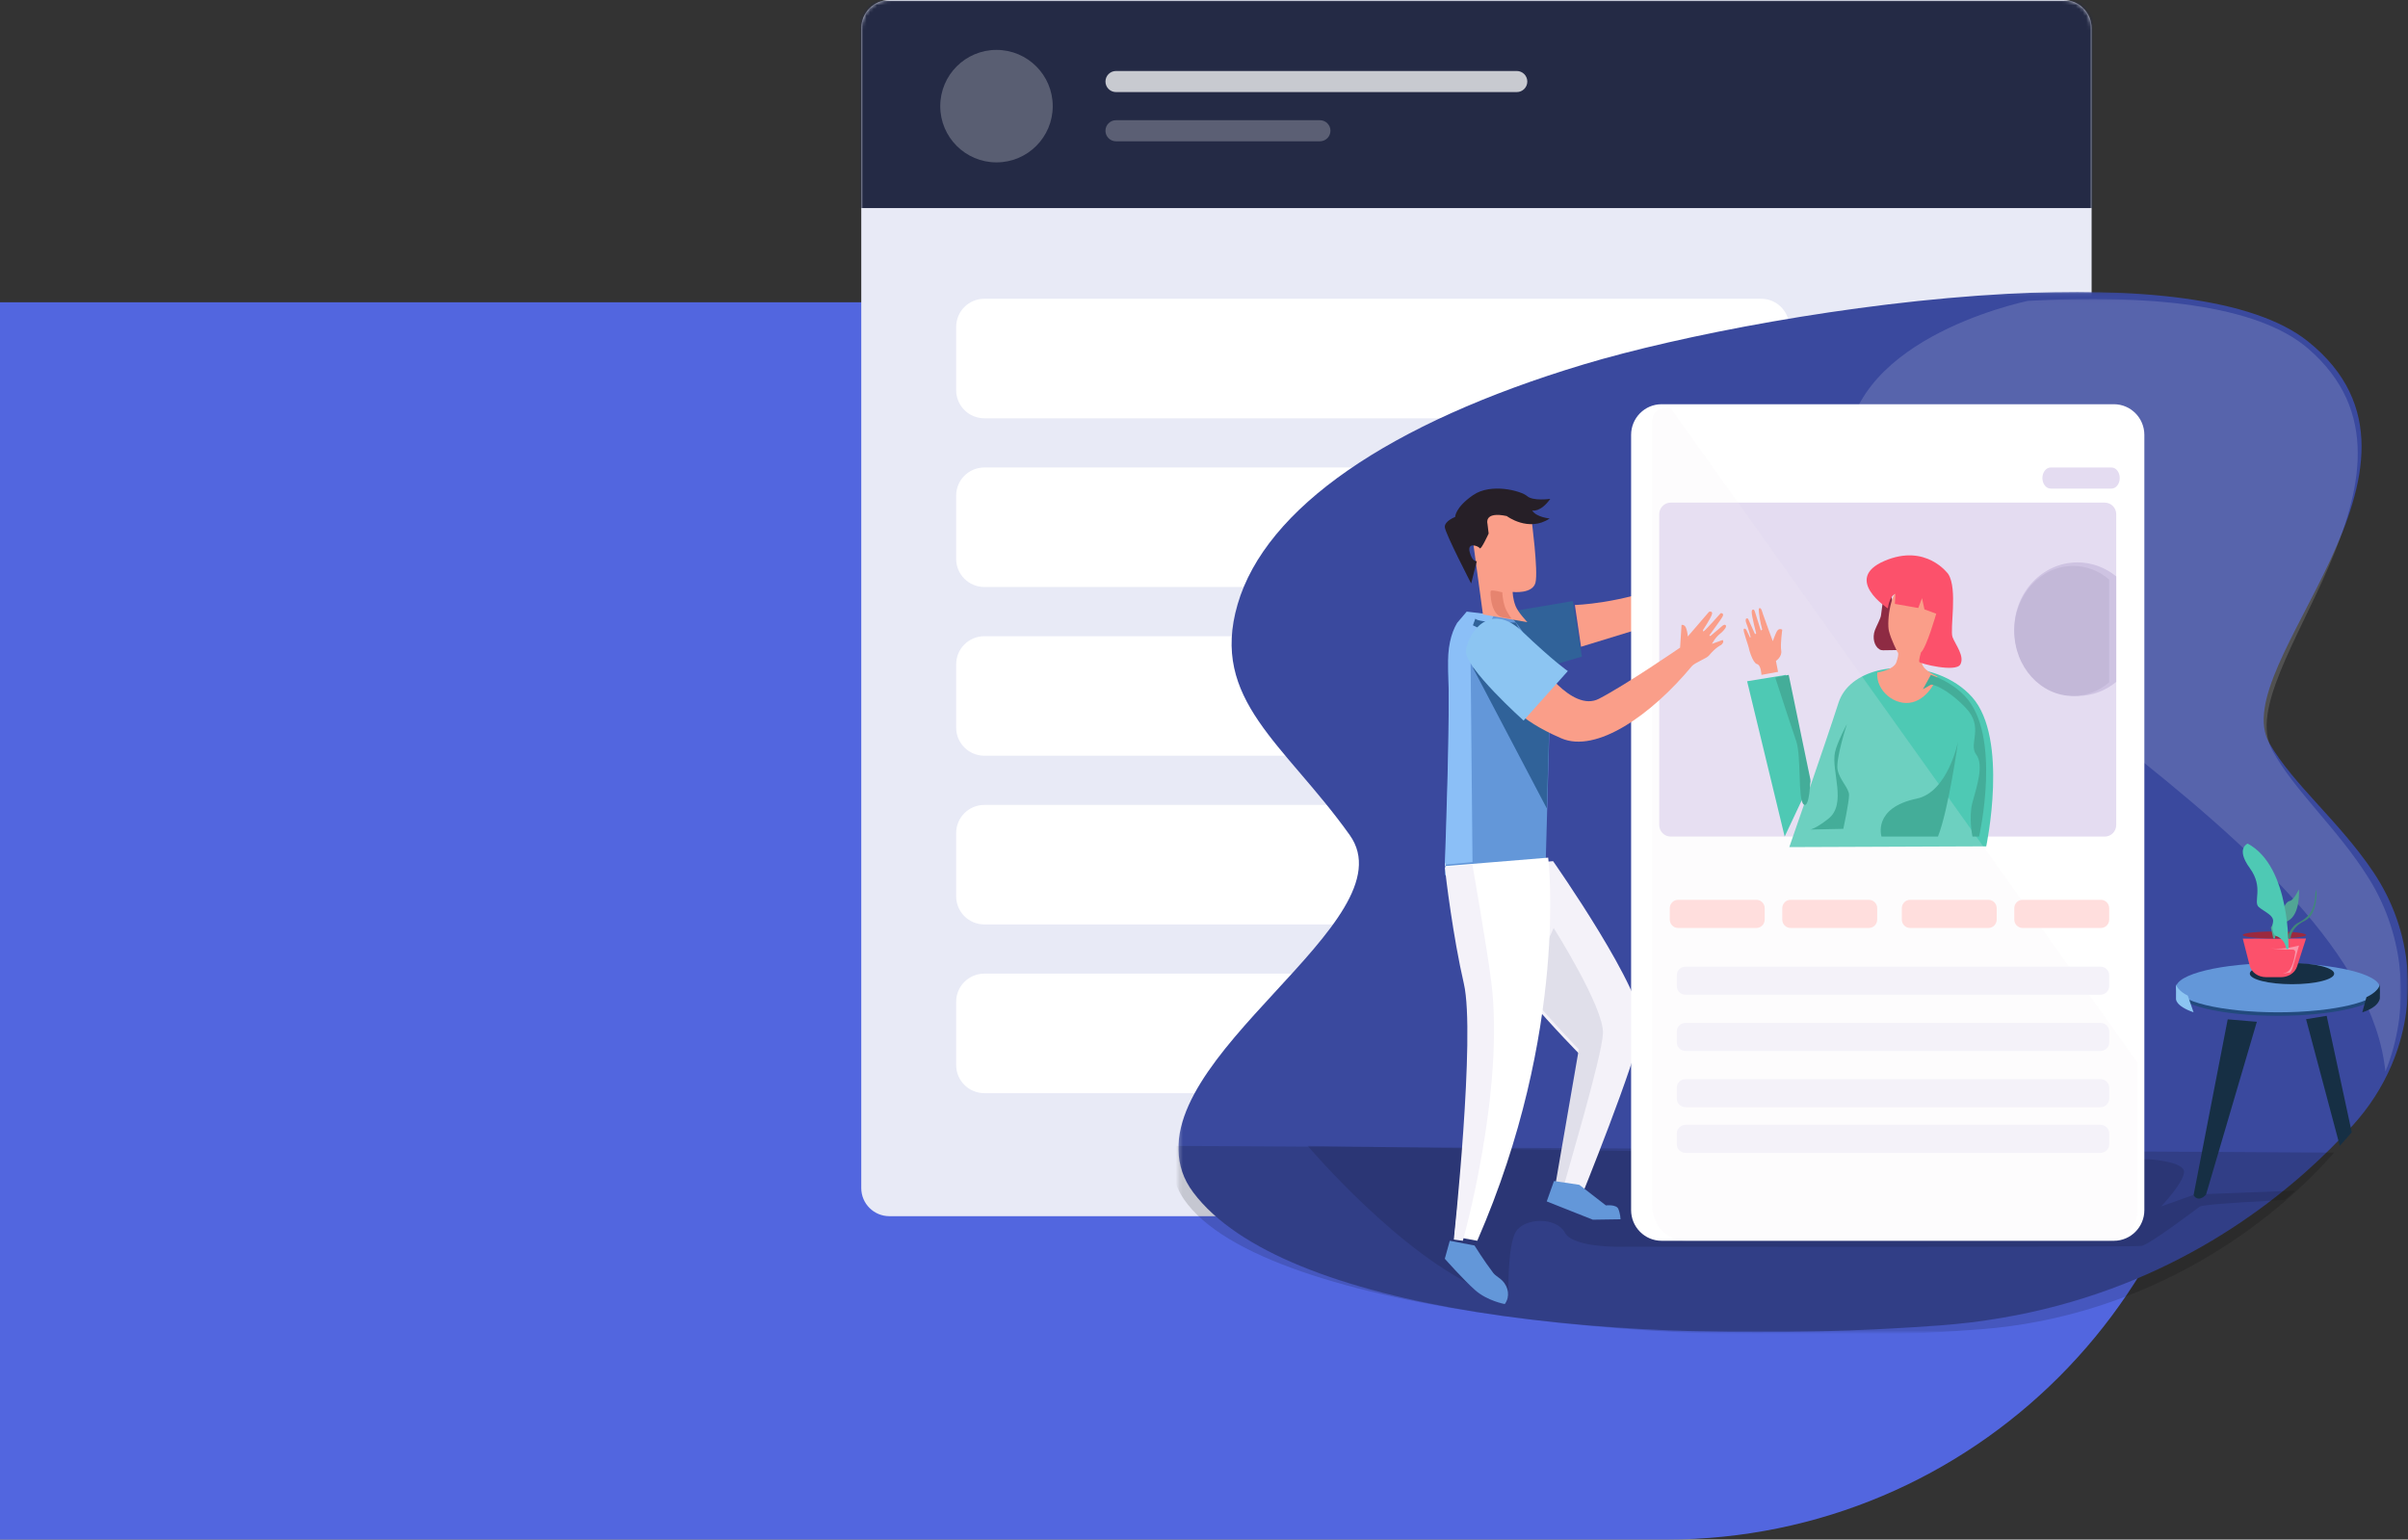 <svg width="685" height="438" viewBox="0 0 685 438" fill="none" xmlns="http://www.w3.org/2000/svg">
<rect x="0" y="0" width="685" height="438" fill="#333333" stroke="none"/>
<path d="M0 86H474C561.261 86 632 156.739 632 244V280C632 367.261 561.261 438 474 438H0V86Z" fill="#5266DF"/>
<path d="M587 0H253C248.582 0 245 3.582 245 8V338C245 342.418 248.582 346 253 346H587C591.418 346 595 342.418 595 338V8C595 3.582 591.418 0 587 0Z" fill="#E8EAF6"/>
<mask id="mask0" mask-type="alpha" maskUnits="userSpaceOnUse" x="245" y="0" width="350" height="346">
<path d="M587 0H253C248.582 0 245 3.582 245 8V338C245 342.418 248.582 346 253 346H587C591.418 346 595 342.418 595 338V8C595 3.582 591.418 0 587 0Z" fill="white"/>
</mask>
<g mask="url(#mask0)">
<path fill-rule="evenodd" clip-rule="evenodd" d="M241.47 0.197H788.47V59.197H241.47V0.197Z" fill="#242A45"/>
<path opacity="0.245" d="M283.47 46.197C292.306 46.197 299.47 39.034 299.47 30.197C299.47 21.36 292.306 14.197 283.47 14.197C274.633 14.197 267.47 21.36 267.47 30.197C267.47 39.034 274.633 46.197 283.47 46.197Z" fill="white"/>
<path opacity="0.75" d="M431.47 20.197H317.47C315.813 20.197 314.47 21.54 314.47 23.197C314.47 24.854 315.813 26.197 317.47 26.197H431.47C433.127 26.197 434.47 24.854 434.47 23.197C434.47 21.54 433.127 20.197 431.47 20.197Z" fill="white"/>
<path opacity="0.25" d="M375.47 34.197H317.47C315.813 34.197 314.47 35.54 314.47 37.197C314.47 38.854 315.813 40.197 317.47 40.197H375.47C377.127 40.197 378.47 38.854 378.47 37.197C378.47 35.54 377.127 34.197 375.47 34.197Z" fill="white"/>
</g>
<path d="M501 85H280C275.582 85 272 88.582 272 93V111C272 115.418 275.582 119 280 119H501C505.418 119 509 115.418 509 111V93C509 88.582 505.418 85 501 85Z" fill="white"/>
<path d="M501 133H280C275.582 133 272 136.582 272 141V159C272 163.418 275.582 167 280 167H501C505.418 167 509 163.418 509 159V141C509 136.582 505.418 133 501 133Z" fill="white"/>
<path d="M501 181H280C275.582 181 272 184.582 272 189V207C272 211.418 275.582 215 280 215H501C505.418 215 509 211.418 509 207V189C509 184.582 505.418 181 501 181Z" fill="white"/>
<path d="M501 229H280C275.582 229 272 232.582 272 237V255C272 259.418 275.582 263 280 263H501C505.418 263 509 259.418 509 255V237C509 232.582 505.418 229 501 229Z" fill="white"/>
<path d="M501 277H280C275.582 277 272 280.582 272 285V303C272 307.418 275.582 311 280 311H501C505.418 311 509 307.418 509 303V285C509 280.582 505.418 277 501 277Z" fill="white"/>
<mask id="mask1" mask-type="alpha" maskUnits="userSpaceOnUse" x="335" y="83" width="350" height="296">
<path d="M685 83.048H335.219V379H685V83.048Z" fill="white"/>
</mask>
<g mask="url(#mask1)">
<path fill-rule="evenodd" clip-rule="evenodd" d="M336.293 333.34C336.963 335.358 338.008 337.338 339.467 339.275C364.669 372.749 458.843 383.907 551.691 377.089C600.167 373.527 634.361 352.563 655.972 333.339C660.658 329.173 665.118 324.759 669.332 320.117C674.001 314.972 677.645 309.257 680.242 303.222C687.889 285.444 686.416 264.906 675.119 248.061C665.542 233.785 652.397 223.237 645.606 211.518C632.674 189.2 701.043 132.782 656.552 97.138C640.848 84.554 607.392 81.65 570.89 83.602C526.462 85.98 477.525 95.557 450.606 103.647C394.894 120.384 360.026 144.627 352.067 171.903C344.109 199.179 365.378 211.521 383.947 237.557C401.442 262.083 325.394 300.554 336.293 333.34" fill="#3A499E"/>
<path fill-rule="evenodd" clip-rule="evenodd" d="M430.451 173.872L447.436 171L450 186.799L429 193L430.451 173.872Z" fill="#306299"/>
<path fill-rule="evenodd" clip-rule="evenodd" d="M448 172.118C448 172.118 461.176 171.77 475 166L468.504 178.254L449.751 184L448 172.118Z" fill="#FA9E89"/>
<mask id="mask2" mask-type="alpha" maskUnits="userSpaceOnUse" x="525" y="85" width="158" height="220">
<path d="M683 85.048H525.175V304.892H683V85.048Z" fill="white"/>
</mask>
<g mask="url(#mask2)">
<path opacity="0.152" fill-rule="evenodd" clip-rule="evenodd" d="M525.934 137.186C534.046 177.345 671.94 238.876 678.57 304.892C685.688 287.14 684.317 266.634 673.8 249.814C664.886 235.559 652.65 225.027 646.329 213.325C634.29 191.043 697.934 134.707 656.519 99.117C641.9 86.552 610.758 83.652 576.779 85.602C566.435 87.966 518.615 100.933 525.934 137.186Z" fill="white"/>
</g>
<path opacity="0.149" fill-rule="evenodd" clip-rule="evenodd" d="M333.18 326C332.195 333.866 335.52 339.336 336.82 341.227C359.249 373.899 481.314 384.79 563.95 378.135C607.096 374.659 642.455 352.42 664 327.915L333.18 326Z" fill="black"/>
<path opacity="0.128" fill-rule="evenodd" clip-rule="evenodd" d="M611.373 329.812C611.373 329.812 621.45 330.422 621.295 333.472C621.14 336.522 614.784 343.23 614.784 343.23L624.293 339.825L653 338.732L649.9 341.401C649.9 341.401 626.773 342.468 625.74 343.281C624.706 344.094 611.476 354.057 609.203 354.463C606.929 354.87 462.515 354.688 462.515 354.688C462.515 354.688 447.657 355.277 445.176 350.702C442.696 346.128 433.704 346.432 431.223 350.397C428.743 354.362 429.087 369 429.087 369C429.087 369 422.294 367.227 421.921 367.069C398.356 357.106 372 326 372 326L611.373 329.812V329.812Z" fill="black"/>
<path fill-rule="evenodd" clip-rule="evenodd" d="M642 290.695L627.55 339.858C627.55 339.858 625.494 342.302 624 340.038L633.714 290L642 290.695ZM661.866 289L669 322.138L665.603 326L656 289.954L661.866 289Z" fill="#162F44"/>
<path fill-rule="evenodd" clip-rule="evenodd" d="M449.507 300.082L443.482 334.282L442.483 339.951L444.675 340.273L444.831 340.297L449.619 341C449.619 341 465.59 301.656 466.949 292.213C468.31 282.77 441.804 245 441.804 245L413.036 247.448C412.275 255.667 423.78 271.159 434.063 283.218C442.164 292.717 449.507 300.082 449.507 300.082" fill="#F4F2F9"/>
<path fill-rule="evenodd" clip-rule="evenodd" d="M449.12 298.535L442.243 338.302L444.389 338.623L444.462 339L444.542 338.648C445.417 334.818 455.682 300.911 455.994 294C456.327 286.674 441.967 264 441.967 264L434 281.714C441.93 291.188 449.12 298.534 449.12 298.534" fill="#E0DFEA"/>
<path fill-rule="evenodd" clip-rule="evenodd" d="M411 249L439.667 246.613L441 198.886C441 198.886 434 174 426.333 174C421.78 174 417.347 175.804 414.633 180.195C412.78 183.198 411.73 187.415 412 193.091C412.61 205.868 411.27 241.998 411.033 248.113C411.013 248.69 411 249 411 249" fill="#6397D9"/>
<path fill-rule="evenodd" clip-rule="evenodd" d="M418.885 245.276L418.347 188.458L425 174.938L417.237 174L414.508 177.21C412.718 180.213 411.705 184.43 411.966 190.104C412.555 202.878 411.229 239.886 411 246L418.885 245.276V245.276Z" fill="#8BBFF7"/>
<path fill-rule="evenodd" clip-rule="evenodd" d="M419 190L440.017 230L440.563 212.009L441 197.411L423.476 190H419Z" fill="#306299"/>
<path fill-rule="evenodd" clip-rule="evenodd" d="M472.671 353H601.33C606.119 353 610.001 349.092 610.001 344.27V123.73C610.001 118.908 606.119 115 601.33 115H472.67C467.881 115 463.999 118.908 463.999 123.73V344.27C463.999 349.092 467.881 353 472.67 353" fill="white"/>
<path fill-rule="evenodd" clip-rule="evenodd" d="M472 146.29V234.71C472 236.528 473.456 238 475.253 238H598.747C600.544 238 602 236.528 602 234.71V146.29C602 144.472 600.544 143 598.747 143H475.253C473.456 143 472 144.472 472 146.29Z" fill="#E4DCF1"/>
<path fill-rule="evenodd" clip-rule="evenodd" d="M536.147 167L537.699 168.183L541 182.554L540.929 184.921L535.702 185C535.347 185.005 534.989 184.935 534.672 184.75C533.177 183.872 532.539 181.425 533.364 179.257C533.808 178.091 534.945 176.027 535.077 175.115C535.391 172.931 536.147 167 536.147 167" fill="#8E2B43"/>
<path fill-rule="evenodd" clip-rule="evenodd" d="M509 241L563.224 240.792L565.019 240.786C565.019 240.786 571.506 210.137 561.003 198.325C558.445 195.451 555.12 193.332 551.497 191.955C540.224 187.658 526.044 190.5 523.004 199.921C518.988 212.372 509 241 509 241Z" fill="#4EC9B4"/>
<path fill-rule="evenodd" clip-rule="evenodd" d="M551.16 192.489C551.16 192.489 548.945 198.515 544.057 199.783C539.169 201.052 533.568 196.559 534.027 191.326C534.027 191.326 538.711 190.639 539.474 188.366C540.402 185.606 539.78 185.512 539.78 185.512C539.78 185.512 537.947 182.022 537.336 179.486C536.725 176.949 537.641 167.116 541.918 166.166C544.623 165.564 548.945 166.483 552 170.923C552 170.923 550.472 179.486 548.334 183.609C546.195 187.732 545.126 189.635 551.16 192.489Z" fill="#FA9E89"/>
<path opacity="0.184" fill-rule="evenodd" clip-rule="evenodd" d="M475.167 116.013L608 302.239V344.483C608 349.187 604.3 353 599.737 353H479.573C474.286 353 470 348.582 470 343.131V119.827C470 116.898 472.33 115.871 475.167 116.013" fill="#F4F2F9"/>
<path fill-rule="evenodd" clip-rule="evenodd" d="M515 222.442L508.018 192L497 193.816L507.684 238L515 222.442Z" fill="#4EC9B4"/>
<path fill-rule="evenodd" clip-rule="evenodd" d="M505.8 191.137L505.2 188.031C505.2 188.031 507 186.847 506.7 185.072C506.4 183.297 507 179.155 507 179.155C507 179.155 506.043 178.508 505.425 179.673C504.985 180.502 504.3 182.41 504.3 182.41C504.3 182.41 502.004 176.244 501.474 174.62C501.249 173.929 501.022 172.853 500.499 173.017C500.224 173.103 500.324 173.732 500.371 174.347C500.511 176.191 501.299 179.131 501.299 179.131L500.899 179.365L499.236 174.089C499.163 173.833 499.043 173.445 498.774 173.424C498.536 173.404 498.299 173.534 498.299 174.126C498.299 175.31 499.574 180.203 499.574 180.203L499.255 180.422L497.32 176.144C497.187 175.821 496.707 175.849 496.625 176.188C496.56 176.456 496.579 176.838 496.798 177.38C497.398 178.86 497.998 181.226 497.998 181.226L497.848 181.399L496.798 179.229C496.61 178.882 496.149 178.659 496.015 179.029C495.827 179.547 497.473 183.999 497.473 184.296C497.473 184.592 498.599 188.622 499.799 188.918C500.999 189.214 501.074 192 501.074 192L505.8 191.137V191.137Z" fill="#FA9E89"/>
<path fill-rule="evenodd" clip-rule="evenodd" d="M575.351 264H597.65C598.948 264 600.001 262.928 600.001 261.606V258.394C600.001 257.072 598.948 256 597.65 256H575.352C574.054 256 573.001 257.072 573.001 258.394V261.606C573.001 262.928 574.054 264 575.352 264H575.351ZM543.352 264H565.65C566.948 264 568.001 262.928 568.001 261.606V258.394C568.001 257.072 566.948 256 565.65 256H543.352C542.054 256 541.001 257.072 541.001 258.394V261.606C541.001 262.928 542.054 264 543.352 264ZM509.352 264H531.65C532.948 264 534.001 262.928 534.001 261.606V258.394C534.001 257.072 532.948 256 531.65 256H509.353C508.054 256 507.001 257.072 507.001 258.394V261.606C507.001 262.928 508.054 264 509.353 264H509.352ZM477.353 264H499.65C500.948 264 502.001 262.928 502.001 261.606V258.394C502.001 257.072 500.948 256 499.65 256H477.352C476.054 256 475.001 257.072 475.001 258.394V261.606C475.001 262.928 476.054 264 477.352 264" fill="#FFDEDD"/>
<path fill-rule="evenodd" clip-rule="evenodd" d="M479.547 283H597.453C598.86 283 600 281.92 600 280.59V277.41C600 276.08 598.86 275 597.453 275H479.547C478.14 275 477 276.08 477 277.41V280.59C477 281.92 478.14 283 479.547 283ZM597.453 299C598.86 299 600 297.92 600 296.59V293.41C600 292.08 598.86 291 597.453 291H479.547C478.14 291 477 292.08 477 293.41V296.59C477 297.92 478.14 299 479.547 299H597.453ZM479.547 315H597.453C598.86 315 600 313.92 600 312.59V309.41C600 308.08 598.86 307 597.453 307H479.547C478.14 307 477 308.08 477 309.41V312.59C477 313.92 478.14 315 479.547 315ZM479.547 328H597.453C598.86 328 600 326.92 600 325.59V322.41C600 321.08 598.86 320 597.453 320H479.547C478.14 320 477 321.08 477 322.41V325.59C477 326.92 478.14 328 479.547 328Z" fill="#F4F2F9"/>
<path fill-rule="evenodd" clip-rule="evenodd" d="M554.222 163.321C554.222 163.321 547.922 154.473 536.032 159.596C524.144 164.718 537.049 173.1 537.049 173.1C537.049 173.1 537.303 169.84 539.183 168.909L539.03 171.806L545.686 172.971L546.753 170.177L547.439 173.359L550.792 174.6C550.792 174.6 548.049 184.224 546.448 185.621C546.448 185.621 545.762 187.871 545.991 188.337C546.219 188.803 556.355 191.364 557.651 189.036C558.947 186.708 556.279 183.448 555.441 181.275C554.603 179.102 556.965 167.564 554.221 163.321" fill="#FC516B"/>
<path fill-rule="evenodd" clip-rule="evenodd" d="M583.352 139H600.648C601.947 139 603 137.657 603 136C603 134.343 601.947 133 600.648 133H583.352C582.053 133 581 134.343 581 136C581 137.657 582.053 139 583.352 139Z" fill="#E4DCF1"/>
<path fill-rule="evenodd" clip-rule="evenodd" d="M557 211C557 211 554.336 230.286 551.29 238H535.23C535.23 238 532.582 229.862 545.277 227.2C554.107 225.349 557 211 557 211ZM525.389 206C525.389 206 522.129 216 522.741 219C523.351 222 526 224.2 526 226.2C526 228.2 524.37 235.8 524.37 235.8L515 236C515 236 516.556 235.734 520.093 232.95C525.491 228.7 520.857 219.325 522.003 214C522.603 211.206 525.389 206 525.389 206V206ZM515 221.772C515 221.772 514.787 230.155 513.085 228.865C511.383 227.575 512.447 215.108 510.958 210.809C509.468 206.509 505 192.752 505 192.752L508.83 192L515 221.772Z" fill="#44AD99"/>
<path fill-rule="evenodd" clip-rule="evenodd" d="M489.623 183.475C489.623 183.475 488.047 184.167 486.123 186.521C485.487 187.301 482.093 188.542 481.29 189.509C469.645 203.529 454.094 214.35 444.127 210.042C431.397 204.54 429 199.424 429 199.424L437.414 188.062C437.414 188.062 447.077 202.821 454.848 198.801C462.62 194.781 477.94 184.244 477.94 184.244L478.346 177.78C478.346 177.78 479.241 177.54 479.67 178.775C480.1 180.011 480.12 181.079 480.12 181.079L486.169 174.055C486.169 174.055 487.331 173.695 486.977 174.824C486.623 175.954 484.486 179.192 484.486 179.192C484.486 179.192 484.266 179.808 484.729 179.527C485.269 179.2 489.495 174.435 489.495 174.435C489.495 174.435 490.468 174.371 490.071 175.301C489.764 176.018 487.206 179.391 486.341 180.655C486.083 181.031 486.623 180.89 486.623 180.89L490.119 177.92C490.592 177.601 491.082 177.707 490.989 178.288C490.914 178.748 489.962 179.807 489.396 180.227C487.982 181.273 486.996 183.179 486.996 183.179L490.04 182.079C490.04 182.079 490.635 182.607 489.623 183.475V183.475ZM418 146.49L421.85 174.81L434.496 177C434.496 177 433.856 176.332 433.124 175.44C432.376 174.533 431.534 173.39 431.161 172.474C430.311 170.37 430.305 168.408 430.305 168.408C430.305 168.408 435.913 169.041 436.782 165.813C437.654 162.581 435.639 147.529 435.639 147.529C435.639 147.529 433.136 138.07 418 146.49Z" fill="#FA9E89"/>
<path fill-rule="evenodd" clip-rule="evenodd" d="M428.613 146.812C428.613 146.812 434.849 151.522 440.832 147.51C440.832 147.51 437.04 147.16 435.86 145.242C435.86 145.242 438.22 145.852 441 141.928C441 141.928 436.113 142.626 434.428 141.143C432.742 139.66 424.148 137.305 419.008 140.881C413.867 144.457 413.951 147.074 413.951 147.074C413.951 147.074 410.918 148.207 411.001 149.952C411.086 151.696 418.501 166 418.501 166L420.102 159.633C420.102 159.633 418.838 160.011 418.08 157.046C417.322 154.08 420.608 155.359 420.945 155.97C421.282 156.58 423.473 151.783 423.473 151.783L423.136 148.993C423.136 148.993 422.04 145.416 428.613 146.813" fill="#261F27"/>
<path fill-rule="evenodd" clip-rule="evenodd" d="M416.786 279.384C420.377 293.871 413.736 351.793 413.736 351.793L420.234 353C446.394 292.985 440.41 244 440.41 244L411 246.414C411 246.414 411.075 245.19 411.106 245.48C411.444 248.488 413.514 266.169 416.786 279.384" fill="white"/>
<path fill-rule="evenodd" clip-rule="evenodd" d="M449.27 337.076L456.823 342.935C456.823 342.935 459.798 342.576 460.371 343.951C460.943 345.326 461 346.881 461 346.881L453.104 347L440 341.799L442.06 336L449.27 337.076ZM419.45 354.34C419.45 354.34 422.122 358.662 424.815 362.192C425.72 363.378 427.932 363.893 428.793 366.787C429.533 369.277 428.053 371 428.053 371C428.053 371 423.088 370.106 419.634 367.043C416.181 363.979 411 358.106 411 358.106L412.418 353L419.449 354.34H419.45Z" fill="#6397D9"/>
<path fill-rule="evenodd" clip-rule="evenodd" d="M619 282C619 285.866 631.984 289 648 289C664.016 289 677 285.866 677 282C677 278.134 664.016 275 648 275C631.984 275 619 278.134 619 282Z" fill="#224A7D"/>
<path fill-rule="evenodd" clip-rule="evenodd" d="M619 281C619 284.866 631.984 288 648 288C664.016 288 677 284.866 677 281C677 277.134 664.016 274 648 274C631.984 274 619 277.134 619 281Z" fill="#6397D9"/>
<path fill-rule="evenodd" clip-rule="evenodd" d="M640 277C640 278.657 645.373 280 652 280C658.627 280 664 278.657 664 277C664 275.343 658.627 274 652 274C645.373 274 640 275.343 640 277ZM677 280V283.986C677 283.986 676.93 286.45 672 288L673.179 283.682C673.179 283.682 676.642 282.187 677 280Z" fill="#162F44"/>
<path fill-rule="evenodd" clip-rule="evenodd" d="M619.006 280V284.085C619.006 284.085 618.616 286.128 624 288L622.348 283.234C622.348 283.234 619.488 281.957 619.006 280Z" fill="#8CC5F2"/>
<path fill-rule="evenodd" clip-rule="evenodd" d="M638 267.038L639.968 274.728C640.456 276.642 642.391 278 644.621 278H648.854C650.439 278 651.879 277.315 652.754 276.228C653.06 275.848 653.295 275.415 653.446 274.95L655.152 269.637L656 267L638 267.038Z" fill="#FC516B"/>
<path fill-rule="evenodd" clip-rule="evenodd" d="M638 266C638 266.552 642.03 267 647 267C651.97 267 656 266.552 656 266C656 265.448 651.97 265 647 265C642.03 265 638 265.448 638 266Z" fill="#9B293F"/>
<path fill-rule="evenodd" clip-rule="evenodd" d="M650.406 276.657C650.052 276.794 649.718 276.91 649.406 277L651.516 276.676C651.811 276.267 652.033 275.81 652.173 275.326L653.789 269.718C653.87 269.448 654 269.018 654 269C654 269 649.785 270.242 646 269.818C647.231 269.982 650.31 270.23 652.168 270.138C652.275 270.131 652.381 270.148 652.481 270.187C652.58 270.227 652.669 270.287 652.742 270.365C652.815 270.443 652.87 270.536 652.903 270.638C652.936 270.74 652.946 270.847 652.932 270.953C652.698 272.61 652.027 276.027 650.406 276.657" fill="#F995A9"/>
<path fill-rule="evenodd" clip-rule="evenodd" d="M646 263.901L646.679 266.988L647.173 267C647.173 267 647.201 263.901 650.847 262C654.497 260.1 653.974 253 653.974 253L653.971 253.009C653.883 253.192 652.483 256.109 651.422 256.299C650.328 256.501 649.649 258.249 649.649 258.249C649.649 258.249 649.127 258.999 648.502 258.849C647.876 258.699 647.251 260.349 647.251 260.349L647.044 262.101L646 263.901V263.901Z" fill="#51A595"/>
<path fill-rule="evenodd" clip-rule="evenodd" d="M650.993 269.987C650.993 269.987 651.693 246.551 639.393 240C639.393 240 635.892 241.352 639.993 246.967C644.093 252.582 640.792 256.637 642.593 258.094C644.393 259.549 646.993 260.485 646.593 262.357C646.193 264.229 646.693 266.101 647.493 266.309C648.293 266.516 650.093 267.621 650.373 270L650.993 269.987V269.987Z" fill="#4EC9B4"/>
<path fill-rule="evenodd" clip-rule="evenodd" d="M651 265.8L651.04 266.988L651.578 267C651.578 267 651.608 263.901 655.572 262C659.54 260.1 658.972 253 658.972 253L658.968 253.009L658.632 254.077C658.632 260.527 654.909 261.864 653.42 262.725C651.931 263.586 651 265.8 651 265.8" fill="#41877A"/>
<path fill-rule="evenodd" clip-rule="evenodd" d="M431.185 177.105C431.185 177.105 420.633 177.277 419.691 176L419 177.898C419 177.898 427.36 182.455 433 180.522L431.185 177.105V177.105Z" fill="#306299"/>
<path fill-rule="evenodd" clip-rule="evenodd" d="M446 190.916L433.412 205C433.412 205 416.59 189.918 417.008 185.19C417.425 180.463 423.588 170.675 433.042 179.667C442.24 188.415 446 190.916 446 190.916Z" fill="#8CC5F2"/>
<path fill-rule="evenodd" clip-rule="evenodd" d="M413.565 352.654L416.131 353C416.131 353 428.157 310.53 424.201 279.153C423.012 269.719 418.857 246 418.857 246L411 246.737C411.318 249.76 413.357 266.592 416.426 279.874C419.793 294.436 413.566 352.654 413.566 352.654" fill="#F4F2F9"/>
<path fill-rule="evenodd" clip-rule="evenodd" d="M427.253 175.558C428.741 175.882 429.552 175.985 430 176C429.302 175.034 428.516 173.818 428.168 172.842C427.375 170.601 427.369 168.512 427.369 168.512C427.369 168.512 424.398 167.73 424.092 168.099C423.788 168.467 424.092 174.869 427.253 175.558" fill="#E6846F"/>
<path fill-rule="evenodd" clip-rule="evenodd" d="M573 179C573 189.492 581.048 198 590.973 198C595.129 198 598.954 196.509 602 194.004V163.996C598.954 161.49 595.13 160 590.973 160C581.048 160 573 168.508 573 179Z" fill="#CEC3E2"/>
<path fill-rule="evenodd" clip-rule="evenodd" d="M573 179.5C573 189.716 580.493 198 589.734 198C593.604 198 597.164 196.548 600 194.11V164.89C597.165 162.453 593.603 161 589.734 161C580.493 161 573 169.284 573 179.5Z" fill="#C3B8D8"/>
<path fill-rule="evenodd" clip-rule="evenodd" d="M547 196.096C547 196.096 548.985 194.992 549.298 194.791C549.612 194.592 553.688 195.693 559.124 201.307C564.557 206.921 559.854 211.631 562.152 214.637C564.453 217.645 562.259 223.96 561.108 228.272C559.958 232.582 561.108 237.994 561.108 237.994L561.168 238L562.989 237.994C562.989 237.994 569.573 209.126 558.914 197.999C556.318 195.293 552.944 193.296 549.267 192L547 196.096Z" fill="#44AD99"/>
</g>
</svg>
